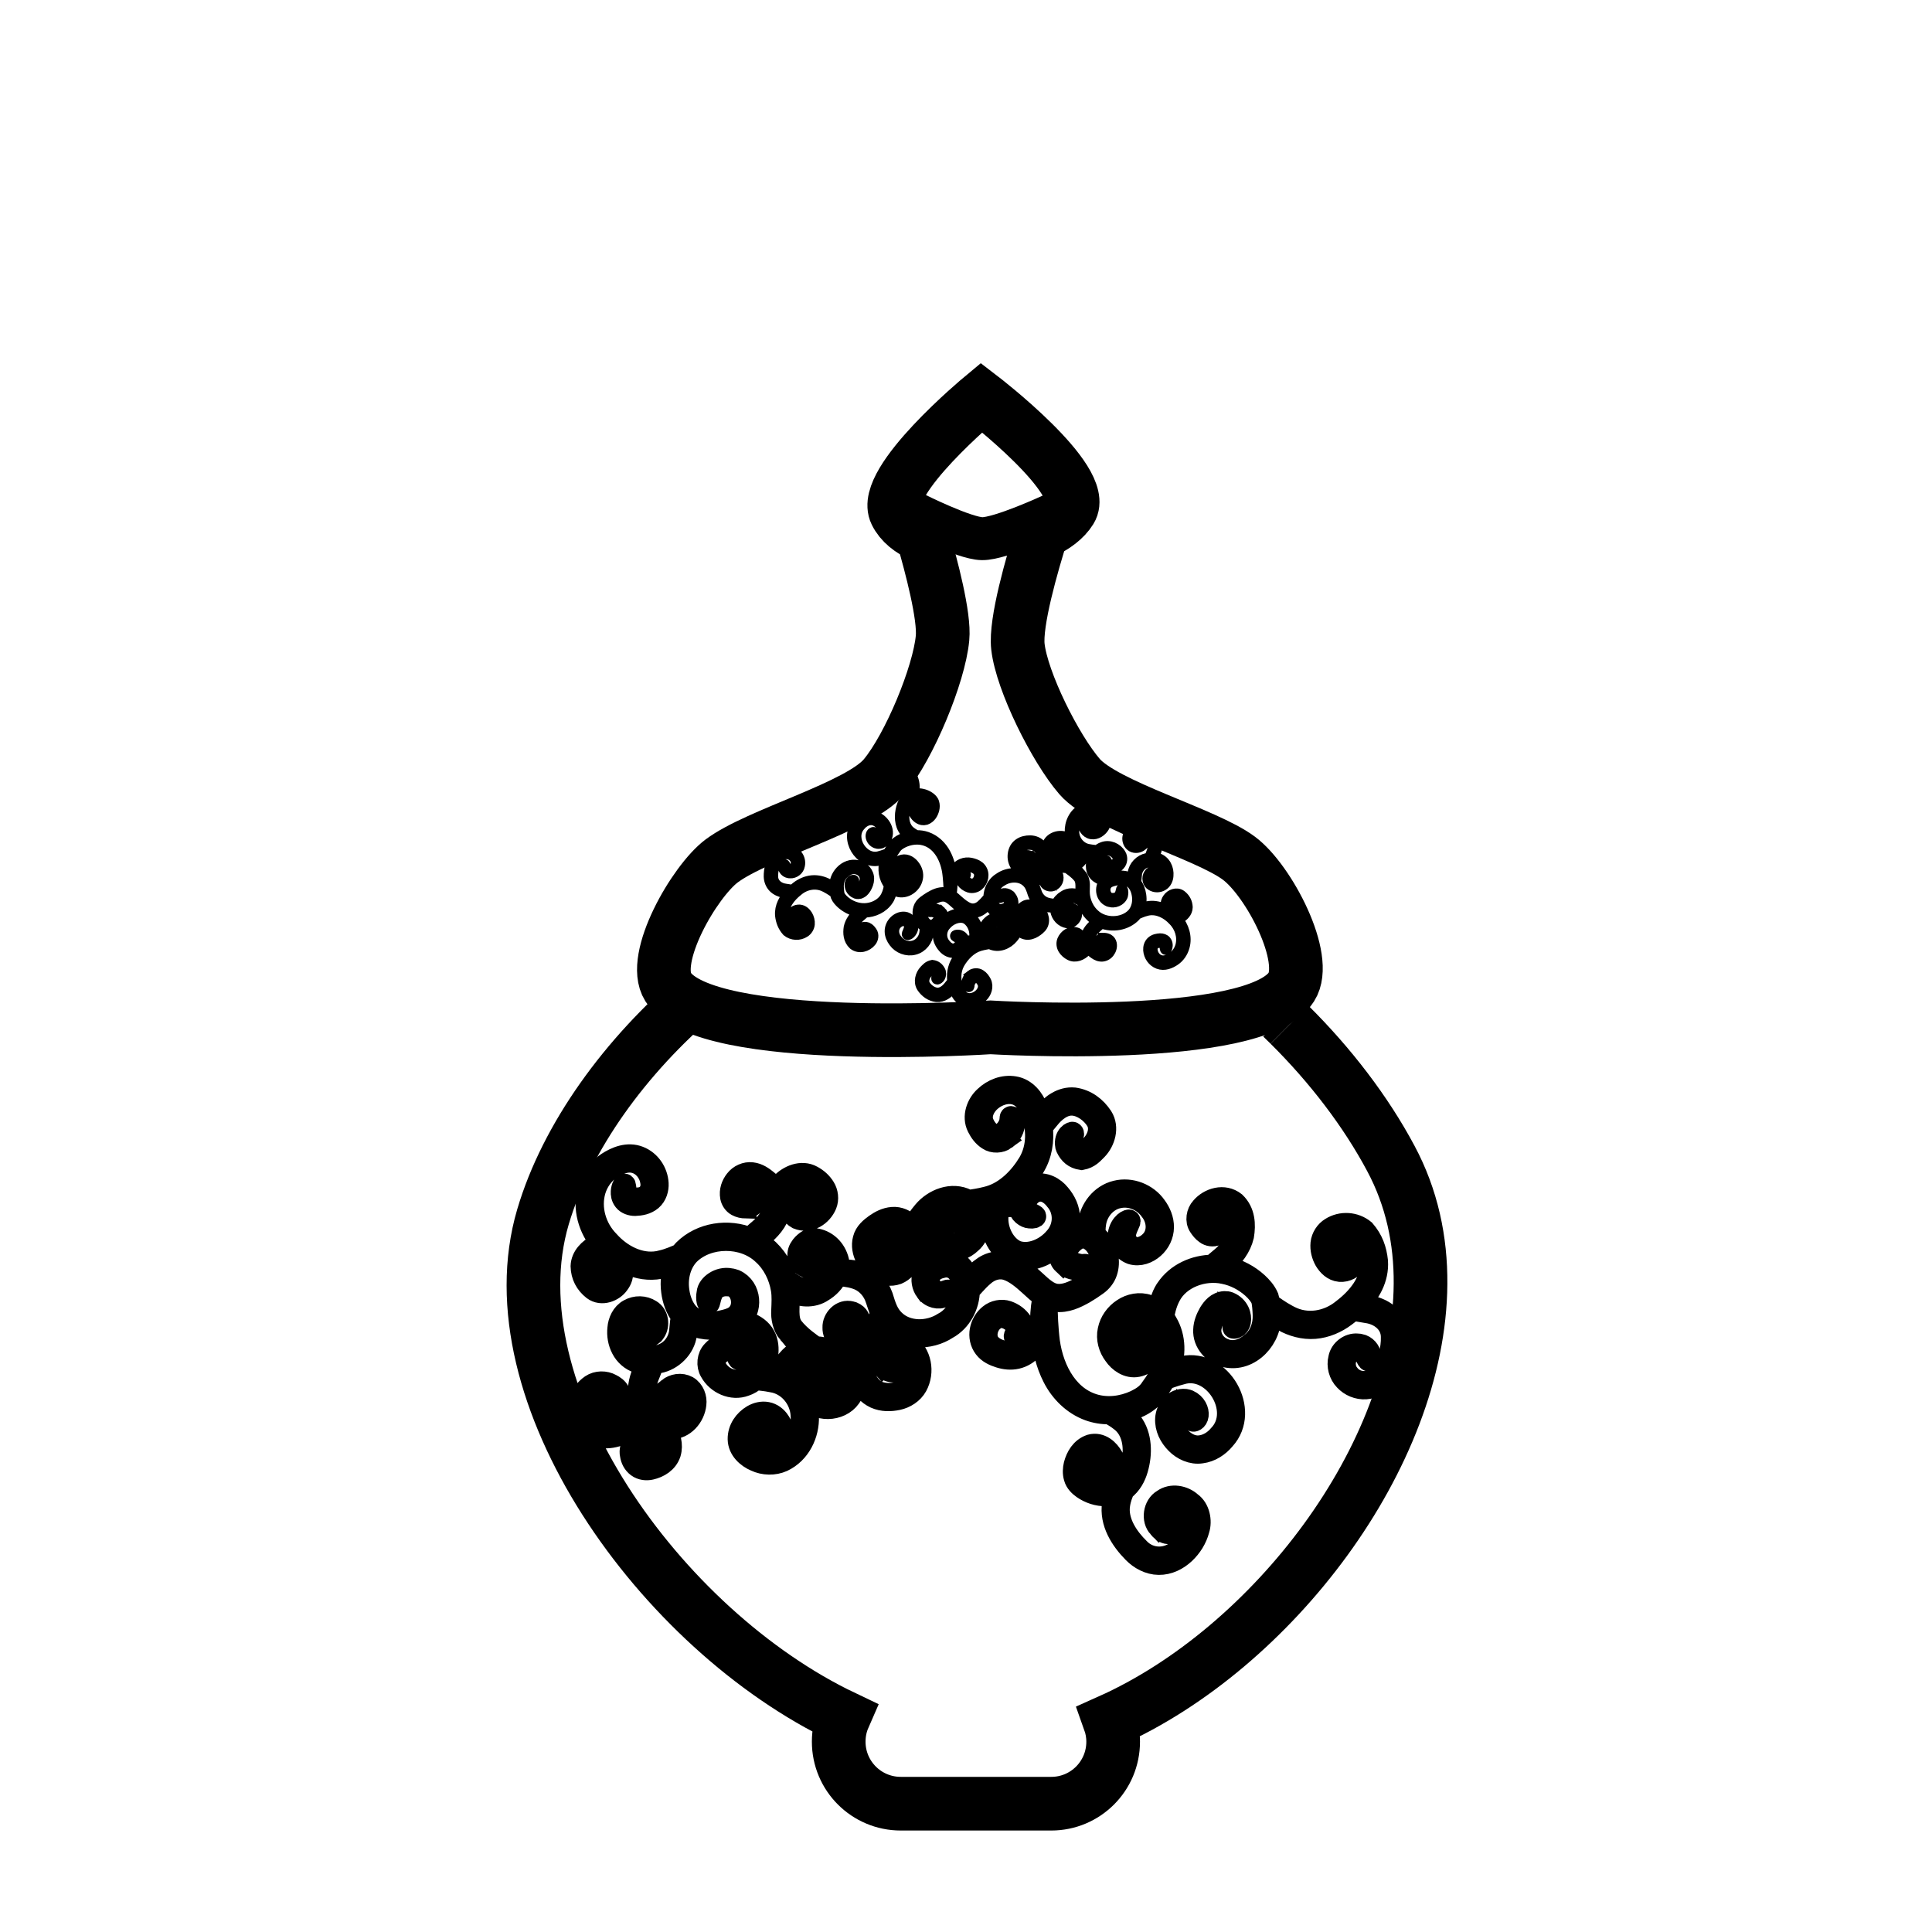 <?xml version="1.0" encoding="utf-8"?>
<!-- Generator: Adobe Illustrator 17.0.0, SVG Export Plug-In . SVG Version: 6.00 Build 0)  -->
<!DOCTYPE svg PUBLIC "-//W3C//DTD SVG 1.1//EN" "http://www.w3.org/Graphics/SVG/1.1/DTD/svg11.dtd">
<svg version="1.1" id="Layer_1" xmlns="http://www.w3.org/2000/svg" xmlns:xlink="http://www.w3.org/1999/xlink" x="0px" y="0px"
	 width="180px" height="180px" viewBox="0 0 180 180" enable-background="new 0 0 180 180" xml:space="preserve">
<symbol  id="Florid_Vector_Pack_01" viewBox="-39.229 -23.248 78.457 46.496">
	<path fill="none" stroke="#000000" stroke-width="2" stroke-miterlimit="10" d="M37.467,0.815
		c-0.497,0.526-1.163,0.812-1.815,0.961l-0.207,0.046c-0.373,0.068-0.716,0.072-0.994,0.042c1.082,1.081,1.92,2.48,1.808,4.121
		c-0.113,1.07-0.438,2.005-1.197,2.878c-0.886,0.733-2.157,0.81-3.121,0.201c-0.478-0.286-0.843-0.842-0.902-1.42
		c-0.056-0.57,0.089-1.119,0.358-1.6c0.28-0.457,0.724-0.933,1.375-0.993c0.661-0.043,1.185,0.282,1.543,0.797h-0.001
		c0.446,0.845-0.216,1.576-0.635,1.705c-0.485,0.199-0.793-0.06-0.734-0.118c0.043-0.085,0.287-0.044,0.558-0.289
		c0.276-0.225,0.52-0.719,0.2-1.068c-0.04-0.058-0.11-0.104-0.159-0.16c-0.631-0.564-1.441-0.085-1.735,0.72
		c-0.339,0.788-0.114,1.665,0.661,2.004c0.708,0.359,1.724,0.215,2.257-0.334c0.48-0.635,0.867-1.558,0.907-2.404
		c0.122-1.784-1.156-3.341-2.587-4.432c-1.399-1.157-3.355-1.481-4.965-0.636C28,0.88,27.915,0.918,27.832,0.967
		c-0.696,0.376-1.26,0.802-1.619,1.042c-0.025,0.189-0.065,0.39-0.132,0.625c-0.237,0.549-0.603,0.946-0.993,1.311
		c-0.788,0.718-1.751,1.222-2.784,1.483c-0.182,0.045-0.364,0.078-0.547,0.103c0.084,0.053,0.17,0.112,0.255,0.179l0,0
		c0.82,0.65,1.508,1.549,1.765,2.622c0.173,1.053,0.129,2.251-0.774,3.115c-1.016,0.805-2.416,0.375-3.135-0.486
		c-0.393-0.42-0.556-1.213-0.176-1.757c0.163-0.241,0.325-0.458,0.594-0.645c0.243-0.195,0.69-0.283,1.014-0.117v0.001
		c0.766,0.464,0.735,1.104,0.613,1.146c-0.151,0.1-0.518-0.437-0.915-0.59l-0.077-0.018c-0.222-0.053-0.602,0.365-0.756,0.674
		c-0.143,0.313-0.024,0.692,0.262,0.988c0.553,0.596,1.605,0.833,2.185,0.309c0.582-0.523,0.711-1.568,0.563-2.403
		c-0.17-0.867-0.717-1.638-1.415-2.228l-0.112-0.092c-0.298-0.243-0.561-0.468-0.71-0.644c-1.681-0.013-3.372-0.754-4.34-2.205
		c-0.059-0.096-0.132-0.186-0.18-0.293c-0.371-0.705-0.469-1.385-0.453-1.88c-0.287,0.286-0.632,0.521-1.035,0.656
		c-0.801,0.282-1.699,0.101-2.366-0.35c-0.678-0.442-1.189-1.144-1.355-1.954c-0.182-0.81,0.072-1.688,0.554-2.314
		c0.427-0.631,1.254-1.238,2.164-1.052c0.861,0.181,1.54,0.844,1.721,1.719h-0.001c0.218,1.324-1.412,1.988-1.98,1.324
		c-0.493-0.536-0.452-0.965-0.395-0.981c0.086-0.053,0.264,0.39,0.718,0.67c0.35,0.259,1.335-0.343,0.987-1.09
		c-0.042-0.113-0.092-0.226-0.161-0.327c-0.324-0.5-0.935-0.821-1.482-0.688c-0.553,0.114-1.019,0.649-1.312,1.202
		c-0.626,1.124,0.028,2.602,1.176,3.13c0.563,0.271,1.222,0.296,1.764,0.019c0.553-0.272,0.944-0.808,1.248-1.404
		c0.613-1.184,0.59-2.593,0.049-3.823c-0.266-0.617-0.627-1.196-1.038-1.749c-0.382-0.609-0.86-0.91-1.494-1.223
		c-1.209-0.566-2.626-0.744-3.891-0.353C7.196-6.575,5.877-3.697,5.634-1.01l-0.04,0.434c-0.116,1.314-0.108,2.47-0.143,3.093
		c0.248-0.124,0.517-0.218,0.817-0.262c1.04-0.125,1.938,0.328,2.725,0.768c0.396,0.233,0.774,0.486,1.143,0.75
		c0.404,0.282,0.754,0.714,0.91,1.199c0.324,0.98,0.076,2.026-0.489,2.827c-0.164,0.225-0.364,0.438-0.6,0.61
		C9.951,8.683,9.928,9.071,10,9.501c0.004,0.059,0.022,0.115,0.03,0.172c0.22,1.094,1.093,2.053,2.187,2.241
		c1.094,0.224,2.271-0.291,2.915-1.21c0.711-0.894,0.772-2.19-0.057-2.946c-0.379-0.371-0.926-0.605-1.399-0.518
		c-0.441,0.063-0.854,0.564-0.901,1.004c0.002,0.049-0.009,0.096-0.001,0.147c0.053,0.681,0.544,1.254,0.409,1.377
		c-0.072,0.124-0.86-0.217-1.034-1.279l0,0c-0.05-0.82,0.444-1.527,1.201-1.814c0.779-0.236,1.544,0.079,2.073,0.547
		c0.54,0.472,0.89,1.182,0.895,1.912c0.013,0.733-0.287,1.416-0.691,1.963c-0.802,1.142-2.324,1.75-3.703,1.399
		c-1.401-0.336-2.413-1.632-2.562-3.018h0.001C9.331,9.183,9.358,8.917,9.415,8.696c-0.021,0.007-0.04,0.016-0.06,0.022
		c-0.52,0.17-1.127,0.042-1.541-0.26c-0.423-0.306-0.733-0.649-0.986-1.11C6.561,6.912,6.567,6.157,6.998,5.75l0.001,0.001
		c1.084-1.035,2.369-0.294,2.099-0.102C9.022,5.693,8.854,5.604,8.505,5.67c-0.328,0.055-0.847,0.235-1.11,0.593
		C7.359,6.315,7.326,6.368,7.308,6.424c-0.2,0.525,0.503,1.356,1.09,1.643c0.637,0.309,1.376-0.141,1.761-0.807
		c0.397-0.655,0.535-1.508,0.254-2.189c-0.246-0.676-1.071-1.063-1.767-1.522C7.931,3.144,7.145,2.792,6.404,2.871
		c-0.741,0.07-1.357,0.656-1.985,1.234c-0.64,0.586-1.304,1.18-2.164,1.57C1.39,6.092,0.261,5.944-0.49,5.379
		c-0.082-0.052-0.16-0.112-0.239-0.173c-0.559-0.468-0.897-0.992-1.066-1.382c-0.047,0.38-0.148,0.755-0.307,1.112
		c-0.226,0.465-0.642,0.905-1.189,1.067c-0.545,0.162-1.094,0.059-1.564-0.117c-0.066-0.026-0.133-0.056-0.2-0.088
		C-5.272,6.013-5.607,6.31-5.922,6.682l0,0c-0.939,0.982-0.597,2.449,0.319,3.44c0.808,1.019,2.278,1.598,3.389,0.996
		c1.139-0.568,1.057-2.335,0.049-3.087c-0.47-0.393-1.157-0.565-1.571-0.244C-4.244,8.162-4.465,8.734-4.07,9.156l-0.001,0.001
		c0.223,0.274,0.549,0.442,0.753,0.476c0.204,0.047,0.344-0.045,0.424,0.002c0.079,0.014,0.008,0.362-0.441,0.443
		c-0.405,0.056-0.953-0.135-1.308-0.627C-4.699,9.38-4.734,9.292-4.777,9.214c-0.201-0.393-0.157-0.915,0.065-1.271
		c0.234-0.351,0.47-0.622,0.882-0.826c0.839-0.337,1.679,0.048,2.216,0.562c0.977,0.814,1.172,2.504,0.333,3.494
		c0.351-0.011,0.769,0.02,1.219,0.127v-0.001c0.202,0.048,0.399,0.109,0.591,0.177c-0.104-0.262-0.193-0.582-0.235-0.944l0,0
		C0.101,8.951,0.755,7.201,2.281,6.379c1.641-0.662,3.365,0.162,4.397,1.342c0.523,0.609,0.89,1.406,0.888,2.25
		c0.012,0.85-0.382,1.643-0.903,2.246c-0.486,0.615-1.401,1.146-2.304,0.864c-0.847-0.271-1.515-1.025-1.501-1.992h0.001
		c0.033-0.682,0.667-1.038,0.993-1.059c0.355-0.046,0.555,0.04,0.561,0.114c0.064,0.184-0.982,0.31-0.925,1.08
		c0.006,0.057,0.006,0.114,0.021,0.171c0.126,0.558,0.667,1.073,1.24,1.126c0.58,0.07,1.149-0.323,1.549-0.852
		c0.9-1.034,0.82-2.567-0.117-3.561C5.325,7.115,3.844,6.474,2.644,6.912c-1.136,0.505-1.85,1.968-1.743,3.281l0.017,0.213
		c0.049,0.519,0.139,0.983,0.188,1.313c1.337,0.646,2.402,1.773,3.17,3.009c0.699,1.132,0.917,2.499,0.744,3.801
		c0.168,0.15,0.38,0.402,0.608,0.686l0,0c0.579,0.747,1.389,1.383,2.266,1.325c0.844-0.054,1.741-0.709,2.193-1.439
		c0.47-0.757,0.144-1.729-0.506-2.388c-0.274-0.301-0.816-0.695-0.961-0.592c-0.358,0.111-0.716,0.462-0.766,0.808H7.853
		c-0.107,0.439,0.197,0.897,0.052,1.013c-0.056,0.134-0.829-0.244-0.655-1.228l0.065-0.186c0.273-0.563,0.686-0.953,1.394-1.057
		c0.75,0.15,1.028,0.531,1.422,0.911c0.709,0.734,1.128,2.049,0.492,3.048c-0.601,0.911-1.474,1.572-2.597,1.732
		c-1.159,0.11-2.133-0.631-2.764-1.399l-0.105-0.124c-0.108-0.136-0.198-0.274-0.27-0.406c-0.083,0.339-0.193,0.669-0.328,0.985
		c-0.294,0.878-1.036,1.816-2.095,1.988c-1.029,0.178-2.042-0.233-2.756-0.911c-0.721-0.647-1.174-1.828-0.681-2.816
		c0.23-0.453,0.509-0.862,0.981-1.163c0.463-0.318,1.176-0.283,1.614,0.041l-0.001,0.001c0.582,0.403,0.815,1.011,0.812,1.451
		c0,0.463-0.266,0.668-0.32,0.612c-0.076-0.053-0.007-0.275-0.122-0.599c-0.104-0.316-0.387-0.768-0.817-0.995
		c-0.063-0.034-0.127-0.059-0.191-0.078C0.37,17.543-0.285,18.329-0.502,19c-0.2,0.705,0.194,1.484,0.799,1.978
		C0.9,21.473,1.73,21.75,2.458,21.561c0.737-0.178,1.262-0.825,1.526-1.608c0.636-1.55,0.655-3.331-0.182-4.779
		C2.961,13.77,1.685,12.46,0.107,12l-0.252-0.068c-0.662-0.172-1.27-0.248-1.667-0.315c-0.041,0.024-0.084,0.047-0.128,0.069
		c-1.451,0.742-3.138,0.032-4.059-1.06c-0.412-0.48-0.78-1.011-0.979-1.641c-0.074,0.128-0.17,0.259-0.292,0.387l0,0
		c-0.399,0.424-1.029,0.72-1.649,0.661c-0.616-0.047-1.142-0.329-1.591-0.646c-0.417-0.301-0.942-0.717-1.098-1.351
		c-0.165-0.609-0.028-1.229,0.229-1.741c0.491-0.971,1.628-1.948,2.93-1.489c0.598,0.258,0.984,0.723,1.218,1.309
		c0.105,0.302,0.109,0.71-0.106,1.022c-0.208,0.31-0.537,0.478-0.868,0.527l0,0C-8.638,7.74-9.059,7.501-9.19,7.238
		c-0.144-0.261-0.057-0.44,0.007-0.449c0.179-0.006,0.415,0.389,0.947,0.24c0.038-0.003,0.07-0.024,0.106-0.032
		c0.773-0.215,0.083-1.435-0.651-1.642c-0.774-0.234-1.662,0.455-2.044,1.24c-0.425,0.836-0.254,1.729,0.614,2.229
		c0.74,0.586,1.71,0.844,2.366,0.225l0.1-0.094c0.254-0.252,0.465-0.515,0.63-0.681c-0.036-0.625,0.16-1.272,0.527-1.761
		l0.142-0.191c0.324-0.383,0.683-0.631,0.982-0.773c-0.245-0.187-0.455-0.432-0.572-0.747C-6.247,4.249-6.114,3.634-5.788,3.19
		h0.001c0.404-0.608,1.243-0.768,1.65-0.5c0.414,0.231,0.478,0.514,0.428,0.555c-0.067,0.07-0.288-0.104-0.619-0.158
		c-0.319-0.058-0.754,0.121-1.014,0.576c-0.04,0.065-0.071,0.133-0.098,0.202c-0.291,0.708,0.296,1.353,1.097,1.523
		c0.776,0.244,1.5-0.149,1.76-0.921c0.531-1.518-0.082-3.474-1.578-4.246c-1.397-0.897-3.401-0.911-4.578,0.25
		c-0.615,0.593-0.833,1.307-1.118,2.242c-0.32,0.889-0.997,1.716-1.902,2.111c-0.091,0.046-0.187,0.081-0.284,0.119
		c-0.78,0.26-1.472,0.209-1.903,0.092c0.059,0.252,0.075,0.518,0.034,0.794c-0.183,1.078-0.968,2.012-2.116,2.212
		c-0.29,0.039-0.626-0.02-0.894-0.206c-0.23-0.175-0.428-0.354-0.578-0.616c-0.337-0.476-0.259-1.348,0.345-1.682v0.001
		c0.787-0.394,1.304,0.095,1.226,0.2c-0.05,0.18-0.604,0.104-0.936,0.366c-0.029,0.014-0.048,0.038-0.069,0.058
		c-0.459,0.389,0.289,1.471,0.928,1.238c0.723-0.164,1.378-0.914,1.472-1.673c0.115-0.783-0.429-1.507-1.138-1.963
		c-0.69-0.476-1.556-0.511-2.278-0.085l-0.112,0.068c-0.272,0.165-0.518,0.326-0.708,0.423c-0.341,1.227-1.046,2.366-2.052,3.174
		c-0.269,0.215-0.557,0.402-0.86,0.56c0.175,0.078,0.372,0.196,0.566,0.353l0,0c0.745,0.624,1.489,1.383,1.739,2.452
		c0.117,0.486,0.049,0.963-0.129,1.395c0.162,0.13,0.357,0.324,0.566,0.537l0,0c0.608,0.655,1.466,1.101,2.208,0.723
		c0.743-0.358,1.381-1.186,1.051-1.916c-0.258-0.722-1.294-1.277-1.869-0.888c-0.26,0.162-0.447,0.649-0.441,0.985
		c-0.018,0.329,0.281,0.481,0.668,0.442v0.001c0.524-0.035,0.647-0.273,0.812-0.333c0.07-0.021,0.208,0.166,0.069,0.46
		c-0.142,0.278-0.502,0.486-0.907,0.509c-0.061,0.008-0.122,0.001-0.183-0.004c-0.285-0.018-0.604-0.116-0.836-0.373
		c-0.244-0.262-0.272-0.617-0.246-0.893c0.084-0.524,0.282-1.089,0.85-1.397c1.167-0.476,2.273,0.305,2.679,1.284
		c0.209,0.518,0.128,1.149-0.159,1.605c-0.288,0.462-0.67,0.796-1.138,1.051c-1.013,0.566-2.23,0.009-2.872-0.68l-0.113-0.108
		c-0.17-0.175-0.3-0.357-0.392-0.524c-0.227,0.355-0.518,0.664-0.82,0.899c-0.373,0.302-0.832,0.647-1.416,0.71
		c-0.585,0.077-1.192-0.215-1.53-0.657c-0.345-0.436-0.549-0.99-0.438-1.594c0.058-0.298,0.252-0.611,0.544-0.774
		c0.301-0.157,0.532-0.203,0.849-0.211v0.001c0.9,0.057,1.047,0.893,0.859,0.886c-0.164,0.055-0.464-0.309-0.928-0.252
		c-0.037,0.002-0.072,0.001-0.11,0.009c-0.81,0.007-0.747,1.064-0.223,1.611c0.525,0.604,1.365,0.38,2.004-0.227
		c0.665-0.541,1.142-1.296,0.986-2.08c-0.139-0.784-0.739-1.485-1.397-2.049l-0.108-0.087c-0.288-0.238-0.533-0.469-0.665-0.647
		c-2.047,0.845-4.58,0.5-6.201-1.116c-0.111-0.119-0.212-0.245-0.306-0.375c-0.376-0.143-1.035-0.476-1.84-0.647
		c-0.089-0.019-0.174-0.049-0.262-0.06c-1.704-0.288-3.413,0.602-4.573,1.897c-1.231,1.243-1.774,3.093-1.285,4.743
		c0.246,0.809,0.748,1.536,1.444,2.015c0.698,0.47,1.548,0.816,2.303,0.575c0.751-0.212,1.333-0.947,1.456-1.734
		c0.16-0.821-0.295-1.518-1.158-1.572c-0.084-0.014-0.165-0.011-0.249-0.02c-1.159-0.121-0.853,1.368-1.052,1.301
		c-0.077,0.021-0.242-0.209-0.279-0.67c-0.011-0.225,0.012-0.542,0.247-0.837c0.236-0.301,0.655-0.431,1.016-0.431l0,0
		c0.527,0.025,1.06,0.103,1.536,0.498c0.455,0.392,0.623,1.001,0.594,1.533c-0.061,1.071-0.728,2.08-1.755,2.478
		c-1.062,0.412-2.153-0.032-2.965-0.569c-0.853-0.558-1.472-1.457-1.752-2.426c-0.543-1.777,0.055-3.73,1.219-5.083
		c-0.14-0.028-0.297-0.082-0.456-0.167l0,0c-0.669-0.357-1.396-1.017-1.427-1.949c0.021-0.891,0.408-1.626,1.105-2.171
		c0.793-0.595,1.901-0.142,2.361,0.528c0.245,0.323,0.48,0.813,0.287,1.331c-0.2,0.494-0.67,0.758-1.155,0.78v0.001
		c-0.323,0.022-0.637-0.197-0.712-0.407c-0.087-0.208-0.007-0.337,0.062-0.352c0.196-0.002,0.35,0.189,0.672,0.126
		c0.025,0.001,0.05-0.006,0.075-0.009c1.34-0.235-0.357-2.307-1.247-1.467c-0.447,0.325-0.814,1.012-0.822,1.567
		c-0.013,0.577,0.43,1.079,0.99,1.407l0.091,0.049c0.213,0.12,0.404,0.244,0.529,0.36c0.011-0.011,0.022-0.022,0.033-0.033
		c1.321-1.41,3.425-2.377,5.428-1.807v0.001c0.447,0.12,0.819,0.298,1.113,0.484c-0.386-0.858-0.495-1.836-0.368-2.749
		c0.098-0.781,0.388-1.642,0.917-2.305c-0.082-0.217-0.094-0.735-0.166-1.323h-0.001c-0.109-1.15-0.893-2.101-2.035-2.345
		c-1.101-0.35-2.356-0.073-2.829,0.96c-0.478,0.934-0.402,2.427,0.536,2.831c0.45,0.202,1.055,0.128,1.384-0.19
		c0.342-0.271,0.266-0.918-0.043-1.186l0.001-0.001c-0.438-0.358-1.038-0.182-1.11-0.26c-0.247-0.102,0.663-0.963,1.619-0.129
		c0.054,0.065,0.108,0.129,0.148,0.198c0.408,0.61,0.291,1.601-0.394,2.005c-0.618,0.401-1.405,0.402-2.026,0.051
		c-0.65-0.347-0.964-1.089-1.012-1.722c-0.07-0.652,0.039-1.317,0.349-1.908c0.301-0.59,0.851-1.086,1.501-1.283
		c0.323-0.102,0.649-0.138,0.971-0.131c-0.179-0.166-0.385-0.447-0.539-0.811l0,0c-0.312-0.738-0.474-1.609-0.32-2.438
		c-0.116-0.222-0.245-0.572-0.397-0.957l0,0c-0.362-1.001-1.123-1.855-2.15-1.982c-1.008-0.149-2.196,0.175-2.461,1.146
		c-0.291,0.913,0.138,2.141,0.965,2.583c0.75,0.457,2.232-0.375,1.454-1.077l0.001-0.001c-0.185-0.23-0.412-0.413-0.563-0.508
		c-0.145-0.1-0.192-0.091-0.295-0.12c-0.126-0.009,0.062-0.378,0.432-0.297c0.324,0.038,0.701,0.235,0.983,0.611l0.113,0.179
		c0.169,0.284,0.247,0.726,0.057,1.079c-0.184,0.336-0.474,0.536-0.747,0.67c-0.547,0.31-1.329,0.309-1.871-0.061
		c-1.061-0.731-1.479-2.075-1.119-3.277c1.126-2.65,5.056-1.717,5.702,0.614l0.073,0.169c0.049,0.125,0.087,0.248,0.118,0.367
		c0.326-0.598,0.78-1.158,1.373-1.518c0.028-0.167,0.117-0.388,0.239-0.622l0,0c0.323-0.592,0.548-1.277,0.392-1.846
		c-0.134-0.556-0.756-0.961-1.356-1.084c-0.597-0.155-1.085,0.261-1.125,0.866c-0.021,0.287,0.07,0.575,0.24,0.734
		c0.179,0.15,0.508,0.223,0.55,0.113l0.001,0.001c0.176-0.169,0.322-0.58,0.487-0.558c0.13-0.011,0.431,0.47-0.107,1.062
		c-0.045,0.04-0.095,0.072-0.153,0.095c-1.13,0.357-1.819-0.817-1.632-1.605c0.058-0.413,0.261-0.83,0.629-1.099
		c0.369-0.276,0.856-0.314,1.245-0.225c0.757,0.168,1.524,0.62,1.807,1.458c0.247,0.827-0.035,1.608-0.356,2.257l-0.052,0.105
		c-0.003,0.005-0.006,0.01-0.009,0.015c0.145-0.035,0.297-0.059,0.454-0.07c1.287-0.004,2.216,1.126,2.338,2.277
		c0.076,0.591-0.16,1.293-0.75,1.646c-0.607,0.329-1.315,0.194-1.81-0.196l0.001-0.001c-0.327-0.261-0.467-0.705-0.384-0.98
		c0.069-0.279,0.243-0.359,0.3-0.325c0.15,0.114,0.048,0.556,0.536,0.852l0.1,0.068c0.752,0.461,1.579-0.229,1.367-1.113
		c-0.135-0.841-0.878-1.64-1.704-1.598c-0.818,0.035-1.624,0.763-2.039,1.528c-0.424,0.797-0.374,1.773-0.042,2.646l0.056,0.137
		c0.195,0.486,0.364,0.909,0.359,1.119c0.193,0.023,0.384,0.056,0.57,0.098c1.26,0.227,2.406,1.35,2.563,2.654l0.036,0.2
		c0.051,0.398,0.019,0.755-0.046,1.027c0.275-0.238,0.595-0.429,0.967-0.549c1.147-0.334,2.282-0.264,3.357,0.197
		c0.22-0.107,0.648-0.21,1.117-0.36v-0.001c2.332-0.45,1.795-4.108-0.161-4.715c-0.961-0.372-2.086,0.217-2.513,1.112
		c-0.478,0.851,0.772,1.865,1.568,1.583v0.001c0.435-0.129,0.421-0.845,0.598-0.844c0.078-0.011,0.2,0.134,0.236,0.441
		c0.058,0.278-0.152,0.891-0.718,1.031c-0.076,0.017-0.153,0.036-0.226,0.04c-0.706,0.051-1.317-0.259-1.757-0.748
		c-0.472-0.479-0.553-1.347-0.204-1.911c0.598-1.107,2.018-1.762,3.242-1.293c0.368,0.121,0.689,0.32,0.963,0.569
		c0.345-0.048,0.909-0.082,1.526-0.211l0,0c1.526-0.238,2.652-1.598,2.738-3.122c0.119-1.487-0.668-3.125-2.022-3.719
		c-0.668-0.295-1.437-0.244-2.101,0.093c-0.677,0.313-1.19,0.897-1.108,1.578c0.062,0.668,0.591,1.327,1.226,1.581
		c0.649,0.293,1.308-0.066,1.575-0.727h0.001c0.181-0.367-0.011-0.478-0.326-0.643c-0.281-0.125-0.491-0.19-0.489-0.276
		c-0.001-0.082,0.232-0.185,0.644-0.138c0.196,0.037,0.488,0.081,0.716,0.4c0.229,0.342,0.123,0.778-0.028,1.042
		c-0.041,0.094-0.099,0.164-0.148,0.245c-0.238,0.375-0.652,0.707-1.135,0.796c-0.484,0.093-0.962-0.04-1.346-0.262
		c-0.762-0.448-1.336-1.257-1.323-2.207c0.017-0.991,0.833-1.699,1.585-2.013c0.776-0.365,1.743-0.397,2.542-0.035
		c1.604,0.75,2.441,2.512,2.376,4.181c-0.022,1.472-0.941,2.934-2.296,3.55c0.174,0.262,0.409,0.683,0.729,1.111l0,0
		c1.436,2.474,6.332,0.63,5.165-2.145c-0.406-1.249-2.26-1.507-3.136-0.62c-0.427,0.421-0.487,1.118-0.232,1.687
		c0.198,0.556,0.884,0.662,1.377,0.336l0.001,0.001c0.709-0.402,0.127-0.998,0.241-1.135c0.036-0.046,0.296-0.034,0.531,0.326
		c0.291,0.375,0.01,1.17-0.549,1.409c-0.079,0.051-0.163,0.081-0.247,0.109c-0.396,0.145-0.868,0.157-1.277-0.059
		c-0.416-0.214-0.65-0.636-0.759-1.019c-0.239-0.738-0.056-1.73,0.628-2.24c1.244-1.048,3.468-0.618,4.019,1.006
		c0.284,0.743,0.239,1.595-0.126,2.306c-0.377,0.707-1.041,1.204-1.74,1.479c-0.527,0.203-1.09,0.339-1.669,0.344
		c-0.441,0.341-1.392,0.943-2.117,1.871c-0.066,0.102-0.124,0.204-0.173,0.309c-0.363,0.859-0.049,2.038-0.197,3.189
		c0.05-0.039,0.102-0.077,0.159-0.113l0,0c0.851-0.597,2.147-0.649,3.023-0.042c0.542,0.321,1.071,0.84,1.338,1.475
		c0.383-0.038,1.045-0.062,1.748-0.293l0,0c0.808-0.252,1.443-0.871,1.783-1.659c0.184-0.456,0.33-1.062,0.592-1.624
		c-0.098-0.129-0.192-0.312-0.271-0.521l0,0c-0.395-1.229-1.397-2.403-2.612-1.886c-0.584,0.187-1.024,0.64-0.969,1.176
		c0.031,0.54,0.549,0.974,1.004,0.74V0.6c0.303-0.114,0.612-0.303,0.745-0.191c0.127,0.09,0.007,0.564-0.569,0.799
		c-0.042,0.018-0.085,0.03-0.13,0.037c-0.933,0.257-1.719-0.646-1.684-1.446c-0.029-0.879,0.731-1.52,1.41-1.718
		c0.2-0.079,0.42-0.124,0.645-0.136c-0.069-0.287-0.108-0.693-0.073-1.151h-0.001c0.115-1.279,0.499-2.88,1.933-3.546
		c0.69-0.304,1.428-0.288,2.114-0.143c0.696,0.15,1.387,0.584,1.752,1.24c0.707,1.295,0.414,3.031-0.836,3.926
		C-8.142-1.292-9-1.319-9.673-1.674c-0.358-0.179-0.669-0.618-0.648-1.063c0.005-0.437,0.203-0.805,0.46-1.09l0.001,0.001
		c0.74-0.793,1.696-0.432,1.584-0.276C-8.32-3.932-8.995-3.945-9.45-3.333c-0.038,0.04-0.064,0.085-0.092,0.128
		c-0.734,0.96,1.079,1.568,1.829,0.867c0.834-0.667,1.068-2.095,0.51-3.022c-0.533-0.949-1.952-1.207-2.967-0.857
		c-1.043,0.397-1.5,1.65-1.624,2.823l-0.017,0.19c-0.042,0.459-0.081,0.875-0.135,1.166c0.407,0.054,0.801,0.214,1.102,0.483
		c0.58,0.49,0.918,1.135,1.173,1.778l0.041,0.102c0.018,0.049,0.033,0.097,0.046,0.145c0.086-0.115,0.18-0.224,0.286-0.324
		c1.421-1.547,3.881-1.507,5.499-0.442c1.28,0.704,2.027,2.134,2.036,3.578c0.235,0.176,0.698,0.813,1.378,1.387l0,0
		C0.237,5.21,1.048,5.443,1.8,5.174c0.744-0.257,1.439-0.848,2.079-1.429C4.268,3.4,4.676,2.983,5.173,2.672
		C5.046,2.241,4.919,1.42,4.917,0.413C4.78,0.234,4.62-0.105,4.451-0.492l0,0c-0.37-0.881-0.984-1.71-1.847-1.935
		C1.796-2.634,0.655-2.319,0.151-1.698c-0.52,0.652-0.242,1.783,0.463,2.242c0.655,0.543,1.765-0.063,2.053-0.726h0.001
		c0.148-0.332-0.292-0.75-0.195-0.878c0.039-0.074,0.22-0.082,0.451,0.074C3.153-0.873,3.45-0.372,3.239,0.102L3.146,0.286
		C2.797,0.786,2.373,1.1,1.814,1.297C1.256,1.488,0.585,1.346,0.14,0.978c-0.891-0.702-1.219-2.101-0.477-3.074
		C0.023-2.574,0.57-2.808,1.055-2.96c0.503-0.161,1.067-0.225,1.615-0.1c1.134,0.254,1.857,1.221,2.277,2.133l0.034,0.073
		c0.137-1.367,0.448-2.739,1.091-3.992C6.759-6.2,7.924-7.365,9.393-7.901c0.624-0.227,1.28-0.326,1.933-0.319
		c0.268-0.158,0.649-0.37,1.022-0.67l0,0c1.102-0.829,1.356-2.337,1.101-3.708c-0.175-1.382-1.091-2.685-2.485-2.631
		c-1.303,0.013-2.871,0.903-2.264,2.267c0.187,0.61,0.676,1.208,1.207,1.238c0.488,0.06,1.131-0.618,1.222-1.058h0.001
		c0.059-0.227-0.251-0.476-0.49-0.625c-0.239-0.157-0.408-0.257-0.392-0.341c0.014-0.083,0.24-0.135,0.596-0.051
		c0.176,0.047,0.392,0.122,0.606,0.313c0.221,0.174,0.386,0.589,0.278,0.928c-0.02,0.107-0.069,0.183-0.106,0.272
		c-0.37,0.671-1.113,1.393-2.083,1.131c-0.866-0.301-1.293-1.071-1.496-1.816c-0.091-0.385-0.121-0.802,0.005-1.218
		c0.117-0.438,0.466-0.768,0.766-0.98c0.64-0.452,1.401-0.692,2.186-0.69c0.307,0,0.617,0.054,0.912,0.155
		c-0.128-0.242-0.237-0.533-0.293-0.872h-0.001c-0.278-1.819,0.775-3.419,1.921-4.582c0.596-0.607,1.441-1.081,2.361-1.09
		c0.919-0.015,1.771,0.42,2.399,1.009c0.633,0.595,1.109,1.348,1.333,2.204c0.259,0.813,0.046,1.97-0.724,2.513
		c-0.657,0.603-1.806,0.85-2.62,0.258c-0.86-0.493-1.054-1.869-0.379-2.567l0.001,0.001c0.182-0.228,0.41-0.459,0.745-0.533
		c0.349-0.077,0.638,0.116,0.756,0.267c0.259,0.318,0.253,0.561,0.185,0.594c-0.079,0.046-0.241-0.143-0.498-0.282
		c-0.248-0.137-0.443-0.02-0.751,0.431c-0.047,0.061-0.081,0.12-0.105,0.177c-0.31,0.544,0.015,1.258,0.607,1.508
		c0.585,0.267,1.301,0.049,1.78-0.463c1.015-0.939,0.224-2.76-0.783-3.667c-1.047-1.059-2.74-1.098-3.776-0.001
		c-1.045,1.026-1.963,2.402-1.865,3.842l0.026,0.222c0.08,0.599,0.296,1.093,0.431,1.418c0.166,0.12,0.318,0.257,0.451,0.411
		c0.529,0.598,0.788,1.345,0.931,2.07c0.291,1.408,0.13,3.163-1.075,4.239l-0.18,0.166c-0.154,0.124-0.309,0.224-0.462,0.307
		c0.543,0.096,1.072,0.26,1.569,0.484c0.669,0.285,1.424,0.8,1.813,1.445c0.278,0.376,0.544,0.769,0.776,1.186
		c0.321,0.096,0.854,0.321,1.486,0.477l0,0c3.028,0.976,5.768-3.408,3.549-5.703c-0.466-0.559-1.133-0.959-1.826-1.015
		c-0.697-0.063-1.358,0.301-1.845,0.848c-0.475,0.529-0.773,1.269-0.619,1.921c0.129,0.637,0.808,1.189,1.298,0.849v0.001
		c0.334-0.189,0.554-0.551,0.584-0.781c0.057-0.237-0.083-0.389-0.03-0.468c0.005-0.076,0.404-0.012,0.47,0.495
		c0.058,0.459-0.214,1.083-0.86,1.379c-0.1,0.037-0.202,0.071-0.305,0.087c-1.111,0.114-1.764-0.897-1.822-1.756
		c-0.057-0.901,0.376-1.72,0.965-2.31c0.57-0.587,1.465-1.016,2.342-0.877c0.871,0.108,1.621,0.611,2.151,1.249
		c2.439,2.684-0.33,7.509-3.881,6.761c-0.086-0.011-0.17-0.03-0.257-0.05c-0.431-0.104-0.794-0.269-1.076-0.443
		c0.019,0.032,0.035,0.066,0.049,0.1c0.618,1.4,0.597,3.148-0.201,4.492c-0.093,0.18-0.203,0.359-0.329,0.531
		c0.089,0.422,0.212,1.172,0.61,1.935l0,0c0.881,1.736,3.152,2.555,5.047,2.136c0.967-0.191,1.887-0.672,2.626-1.325
		c0.364-0.325,0.703-0.712,0.875-1.109c0.114-0.334,0.147-0.991,0.166-1.44c0.03-0.99-0.303-1.941-1.048-2.564
		c-0.737-0.655-1.685-0.999-2.574-0.641c-0.877,0.304-1.469,1.213-1.252,2.123c0.175,0.836,0.917,1.997,1.587,1.584v0.001
		c0.442-0.242,0.691-0.809,0.68-1.127c0.007-0.332-0.243-0.475-0.207-0.559c-0.026-0.082,0.499-0.084,0.65,0.552
		c0.102,0.556-0.142,1.407-1.028,1.78c-0.132,0.05-0.278,0.071-0.42,0.067c-0.726-0.039-1.144-0.584-1.419-1.025
		c-0.269-0.474-0.491-0.998-0.511-1.58c-0.07-1.199,0.894-2.25,1.987-2.497c2.349-0.547,4.389,1.793,4.185,3.94
		c-0.009,0.127-0.015,0.244-0.021,0.359c0.281-0.303,0.681-0.644,1.193-0.934V0.453c0.888-0.503,1.937-0.797,2.985-0.713
		c1.048,0.082,2.038,0.519,2.848,1.131c0.24,0.176,0.48,0.367,0.714,0.572c0.27-0.078,0.747-0.136,1.278-0.234l0,0
		c1.237-0.168,2.291-1.004,2.315-2.25c0.042-1.186-0.332-2.539-1.062-3.462c-0.719-0.981-2.216-1.002-2.925-0.061
		c-0.36,0.425-0.438,1.044-0.241,1.538c0.171,0.491,0.75,0.751,1.23,0.603v0.001c0.632-0.164,0.687-0.858,0.865-0.866
		c0.067-0.007,0.204,0.18,0.152,0.537c-0.028,0.348-0.393,0.869-0.965,0.961c-0.083,0.017-0.165,0.036-0.246,0.031
		c-0.785,0.07-1.568-0.541-1.704-1.296c-0.191-0.712,0.032-1.527,0.54-2.047c0.493-0.532,1.221-0.836,1.955-0.788
		c0.741,0.043,1.402,0.471,1.838,1.003c0.843,1.111,1.197,2.41,1.197,3.771C38.214-0.436,37.966,0.294,37.467,0.815z M-16.751-2.08
		c-0.742-0.129-1.427-0.551-1.893-1.117c-0.051-0.06-0.11-0.117-0.156-0.184c-0.391-0.522-0.565-1.053-0.606-1.404
		c-0.091,0.03-0.183,0.057-0.277,0.079l-0.258,0.064c-0.504,0.108-0.962,0.105-1.32,0.054c0.399,0.535,0.639,1.189,0.708,1.813
		c0.077,0.591,0.045,1.253-0.28,1.825c-0.315,0.578-0.878,0.957-1.44,1.17l-0.18,0.067c-0.238,0.076-0.465,0.116-0.668,0.13
		c1.179,0.977,1.065,3.094-0.426,3.782c-0.153,0.043-0.307,0.114-0.47,0.124c-1.041,0.208-2.074-0.556-2.136-1.273
		c-0.131-0.665,0.052-1.044,0.127-1.029c0.091,0.007,0.092,0.378,0.287,0.862c0.165,0.505,0.742,0.899,1.544,0.821l0,0
		c1.165-0.022,1.632-1.742,0.884-2.597c-0.322-0.432-0.965-0.582-1.596-0.728c-0.621-0.118-1.265-0.148-1.848,0.017
		c-1.217,0.282-1.883,1.5-2.062,2.75c-0.2,1.242,0.107,2.579,0.961,3.472c1.762,1.74,5.059,1.762,6.883,0.023
		c0.939-0.843,1.535-2.057,1.738-3.304c0.101-0.628,0.057-1.262,0.032-1.952c-0.048-0.678,0.114-1.516,0.601-2.091l0.001,0.001
		C-17.951-1.413-17.271-1.841-16.751-2.08z"/>
</symbol>
<path fill="none" stroke="#000000" stroke-width="3" stroke-miterlimit="10" d="M73.439,103.741"/>
<path fill="none" stroke="#000000" stroke-width="3" stroke-miterlimit="10" d="M70.677,66.535"/>
<path fill="none" stroke="#000000" stroke-width="5" stroke-miterlimit="10" d="M120.135,95.463
	c3.829,3.801,7.115,8.09,9.448,12.468c1.951,3.642,2.796,7.609,2.764,11.685c-0.108,16.064-13.831,33.948-28.973,40.723
	c0.217,0.607,0.336,1.257,0.336,1.929c0,3.198-2.58,5.777-5.766,5.777H83.917c-3.187,0-5.777-2.58-5.777-5.777
	c0-0.813,0.163-1.583,0.466-2.276c-17.093-8.14-32.864-30.198-28.019-46.619c2.21-7.478,7.668-14.996,14.571-20.85"/>
<path fill="none" stroke="#000000" stroke-width="5" stroke-miterlimit="10" d="M119.427,94.772
	c0.238,0.229,0.474,0.459,0.708,0.692"/>
<path fill="none" stroke="#000000" stroke-width="3" stroke-miterlimit="10" d="M125.142,104.384"/>
<path fill="none" stroke="#000000" stroke-width="3" stroke-miterlimit="10" d="M53.069,123.735"/>
<path fill="none" stroke="#000000" stroke-width="3" stroke-miterlimit="10" d="M57.946,26.454"/>
<use xlink:href="#Florid_Vector_Pack_01"  width="78.457" height="46.496" id="XMLID_1_" x="-39.229" y="-23.248" transform="matrix(1 0 0 -1 92.057 123.481)" overflow="visible"/>
<path fill="none" stroke="#000000" stroke-miterlimit="10" d="M65.158,92.523"/>
<path fill="none" stroke="#000000" stroke-miterlimit="10" d="M67.247,46.42"/>
<path fill="none" stroke="#000000" stroke-miterlimit="10" d="M52.394,46.995"/>
<path fill="none" stroke="#000000" stroke-miterlimit="10" d="M68.758,72.615"/>
<path fill="none" stroke="#000000" stroke-miterlimit="10" d="M67.247,46.42"/>
<path fill="none" stroke="#000000" stroke-width="5" stroke-miterlimit="10" d="M120.315,91.954
	c-3.346,5.264-28.033,3.762-28.033,3.762s-26.55,1.763-30.036-3.762c-1.693-2.683,2.455-9.844,4.989-11.742
	c3.396-2.539,12.794-5.028,15.158-7.862c2.334-2.801,5.1-9.49,5.42-12.898c0.2-2.025-1.032-6.698-1.853-9.524
	c-1.142-0.498-2.034-1.206-2.495-2.143c-1.443-2.927,7.975-10.747,7.975-10.747s10.029,7.685,8.296,10.477
	c-0.531,0.86-1.483,1.569-2.665,2.1c-0.932,2.944-2.495,8.368-2.234,10.637c0.371,3.248,3.467,9.456,5.741,12.097
	c2.395,2.758,11.732,5.289,14.838,7.601C118.201,82.008,122.019,89.288,120.315,91.954z"/>
<use xlink:href="#Florid_Vector_Pack_01"  width="78.457" height="46.496" x="-39.229" y="-23.248" transform="matrix(-0.511 0.007 0.007 0.511 91.208 81.979)" overflow="visible" enable-background="new    "/>
<path fill="none" stroke="#000000" stroke-width="4" stroke-miterlimit="10" d="M85.167,47.812c0,0,4.66,2.348,6.327,2.375
	c1.718,0.027,6.577-2.238,6.577-2.238"/>
</svg>

